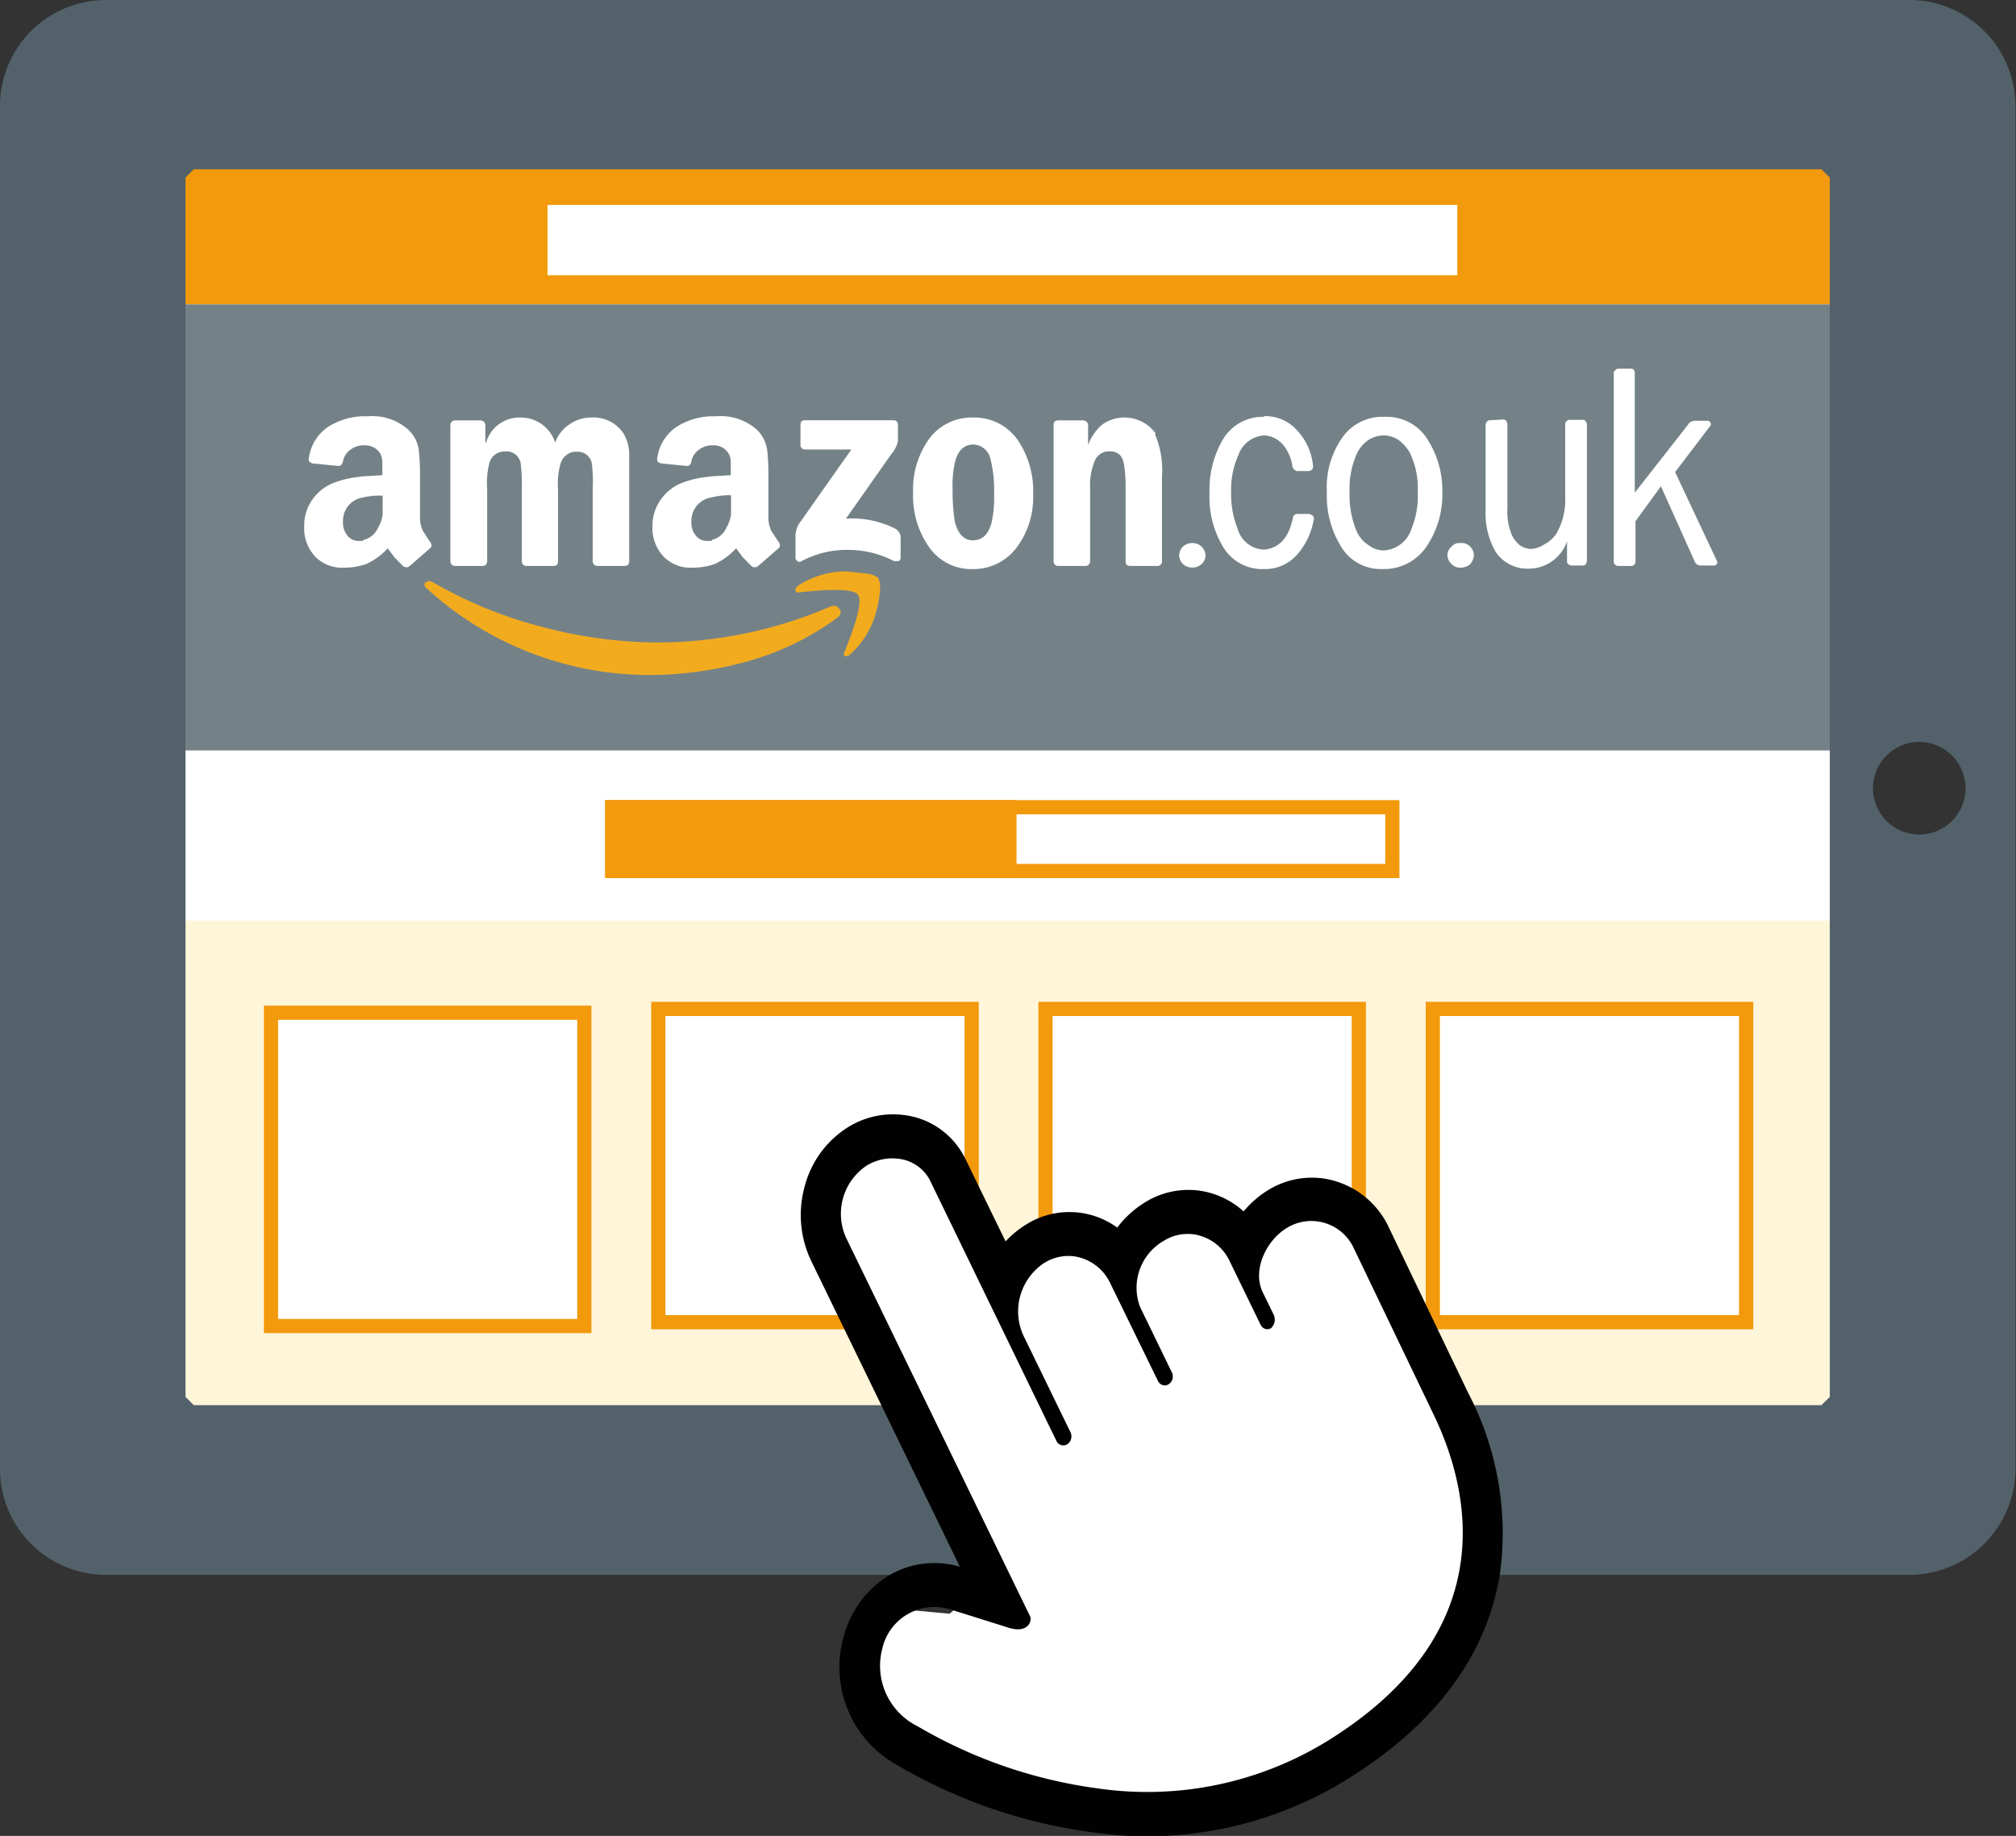 <svg id="Layer_1" data-name="Layer 1" xmlns="http://www.w3.org/2000/svg" xmlns:xlink="http://www.w3.org/1999/xlink" viewBox="0 0 141.94 129.27"><rect x="0" y="0" width="141.94" height="129.27" fill="#333333" stroke="none"/><defs><style>.cls-1{fill:none;}.cls-10,.cls-2,.cls-8{fill:#fff;}.cls-3{fill:#51636a;opacity:0.8;}.cls-4{fill:#f2990c;}.cls-5{fill:#fff5d9;}.cls-6{fill:#53626a;}.cls-7{clip-path:url(#clip-path);}.cls-8,.cls-9{fill-rule:evenodd;}.cls-9{fill:#f3ab1e;}.cls-10{stroke:#f2990c;stroke-miterlimit:10;}.cls-11{fill:#010101;}</style><clipPath id="clip-path" transform="translate(-4.06 -19.76)"><rect class="cls-1" x="25.48" y="45.72" width="99.52" height="21.57"/></clipPath></defs><title>Untitled-2</title><rect class="cls-2" x="12.15" y="12.63" width="116.84" height="95.93"/><rect class="cls-3" x="12.15" y="21.42" width="116.84" height="31.42"/><rect class="cls-4" x="12.15" y="11.57" width="116.84" height="9.85"/><rect class="cls-2" x="38.55" y="14.43" width="64.05" height="4.95"/><rect class="cls-5" x="12.15" y="64.82" width="116.84" height="34.15"/><path class="cls-4" d="M101.59,77.1v3.49H47.67V77.1h53.92m1-1H46.67v5.49h55.92V76.1Z" transform="translate(-4.06 -19.76)"/><rect class="cls-4" x="42.61" y="56.34" width="28.96" height="5.49"/><path class="cls-6" d="M4.06,27.21v96a7.46,7.46,0,0,0,7.44,7.44h127a7.48,7.48,0,0,0,7.46-7.44v-96a7.48,7.48,0,0,0-7.46-7.45H11.5a7.47,7.47,0,0,0-7.44,7.45m138.39,48A3.26,3.26,0,1,1,139.19,72a3.27,3.27,0,0,1,3.26,3.24M132.3,31.68l.59.58v85.86l-.59.58H17.7l-.58-.58V32.26l.58-.58Z" transform="translate(-4.06 -19.76)"/><g id="amazon-white"><g class="cls-7"><g class="cls-7"><path class="cls-8" d="M93,49.11a3.26,3.26,0,0,0-2.9,1.7,7,7,0,0,0-.88,3.69,6.75,6.75,0,0,0,.88,3.64,3.2,3.2,0,0,0,2.87,1.69h.14a3,3,0,0,0,2.26-1,5,5,0,0,0,1.2-2.57.26.26,0,0,0-.1-.2.64.64,0,0,0-.25-.11h-.79a.31.31,0,0,0-.34.27c-.29,1.43-1,2.17-2.07,2.24A2,2,0,0,1,91.2,57a6.58,6.58,0,0,1-.46-2.6,5.86,5.86,0,0,1,.51-2.59,2.05,2.05,0,0,1,1.81-1.39,1.82,1.82,0,0,1,1.34.67,2.93,2.93,0,0,1,.65,1.48.43.43,0,0,0,.33.36l.82,0c.22-.05.31-.14.31-.33a4.25,4.25,0,0,0-1.13-2.54,3,3,0,0,0-2.27-1Z" transform="translate(-4.06 -19.76)"/><path class="cls-8" d="M109,49.35a.31.31,0,0,0-.23.08.34.34,0,0,0-.11.2v6a5.46,5.46,0,0,0,.71,3,2.69,2.69,0,0,0,2.35,1.17,2.86,2.86,0,0,0,2.67-1.92v1.42c0,.06,0,.12.11.2a.29.29,0,0,0,.22.08h.76a.31.31,0,0,0,.23-.08l.08-.2v-9.7l-.09-.19a.27.27,0,0,0-.22-.09h-.89a.33.33,0,0,0-.33.28v5.19a4.72,4.72,0,0,1-.64,2.58,2.43,2.43,0,0,1-.86.74,1.81,1.81,0,0,1-.89.3,1.42,1.42,0,0,1-.81-.26,2.1,2.1,0,0,1-.55-.71,4.17,4.17,0,0,1-.32-1.86v-6l-.09-.2a.28.28,0,0,0-.21-.08Z" transform="translate(-4.06 -19.76)"/><path class="cls-8" d="M118.89,45.72H118a.27.27,0,0,0-.21.11.21.21,0,0,0-.11.19V59.33a.29.29,0,0,0,.11.2.27.27,0,0,0,.21.08h.9a.28.28,0,0,0,.22-.08.27.27,0,0,0,.09-.2V56.46L121,54l2.37,5.28a.45.45,0,0,0,.44.3h.88a.25.25,0,0,0,.24-.09.23.23,0,0,0,0-.26L122,53l2.48-3.26a.18.18,0,0,0,0-.22.2.2,0,0,0-.18-.13h-.91a.55.55,0,0,0-.48.27l-3.75,4.79V46a.35.35,0,0,0-.09-.22.4.4,0,0,0-.22-.08" transform="translate(-4.06 -19.76)"/><path class="cls-8" d="M106.9,58a.72.72,0,0,0-.64.25.76.76,0,0,0-.29.61.88.88,0,0,0,.29.62.84.84,0,0,0,.64.25,1,1,0,0,0,.67-.25,1,1,0,0,0,.26-.62.84.84,0,0,0-.26-.61.8.8,0,0,0-.67-.25" transform="translate(-4.06 -19.76)"/><path class="cls-8" d="M88,58a.89.89,0,0,0-.92.86.89.89,0,0,0,.27.62,1,1,0,0,0,1.31,0,.85.85,0,0,0,.28-.62A.91.91,0,0,0,88,58" transform="translate(-4.06 -19.76)"/><path class="cls-8" d="M43.15,50.94a2.53,2.53,0,0,0-2.42-1.78,2.44,2.44,0,0,0-2.45,1.78h-.05V49.69a.34.34,0,0,0-.34-.33H36.15c-.25,0-.38.13-.38.35v9.6a.33.33,0,0,0,.37.3H38c.23,0,.34-.1.36-.34V54.2a5.59,5.59,0,0,1,.13-1.73,1.11,1.11,0,0,1,1.15-.92,1,1,0,0,1,1.09.92,13.2,13.2,0,0,1,.07,1.73v5.06c0,.21.1.34.34.35H43c.25,0,.35-.1.35-.34V54.2a5.07,5.07,0,0,1,.19-1.84,1.1,1.1,0,0,1,.45-.59,1,1,0,0,1,.67-.2,1,1,0,0,1,1.07.84,10.14,10.14,0,0,1,.06,1.79v5.06a.33.33,0,0,0,.35.35H48c.25,0,.36-.1.36-.34V51.63a2.91,2.91,0,0,0-.45-1.42,2.52,2.52,0,0,0-2.18-1.05,2.62,2.62,0,0,0-1.53.45,2.58,2.58,0,0,0-1.06,1.33" transform="translate(-4.06 -19.76)"/><path class="cls-8" d="M60.77,49.35c-.26,0-.35.09-.35.34v1.36a.32.32,0,0,0,.36.36H64l-3.71,5.27a1.79,1.79,0,0,0-.22,1V59a.27.27,0,0,0,.14.27.22.22,0,0,0,.29,0,6.73,6.73,0,0,1,3.32-.79,7,7,0,0,1,3.19.79l.32,0a.28.28,0,0,0,.14-.27V57.55a.75.75,0,0,0-.33-.54,6.78,6.78,0,0,0-3.52-.73l3.19-4.54a2.09,2.09,0,0,0,.47-.9V49.69c0-.25-.13-.34-.35-.34Z" transform="translate(-4.06 -19.76)"/><path class="cls-8" d="M85.43,50.29a2.71,2.71,0,0,0-3.76-.64,3.43,3.43,0,0,0-1,1.45h0V49.63a.39.39,0,0,0-.34-.27H78.58c-.22,0-.34.1-.34.32v9.58a.31.31,0,0,0,.33.35h1.86a.33.33,0,0,0,.38-.34V54.11a4.37,4.37,0,0,1,.3-1.82,1.07,1.07,0,0,1,1.08-.75c.56,0,.89.28,1,.88a9.66,9.66,0,0,1,.12,1.69v5.22c0,.19.13.27.32.28h1.87a.32.32,0,0,0,.37-.27v-6a6.45,6.45,0,0,0-.49-3" transform="translate(-4.06 -19.76)"/><path class="cls-9" d="M34,60.78c-.1.14-.06.28.11.42A23.27,23.27,0,0,0,50,67.29a25.84,25.84,0,0,0,6.82-1,19.57,19.57,0,0,0,6.15-3c.27-.2.37-.41.19-.65s-.39-.28-.69-.15A30.83,30.83,0,0,1,50.38,65,32.29,32.29,0,0,1,42,63.84a30.27,30.27,0,0,1-7.46-3.08c-.19-.12-.35-.11-.46,0" transform="translate(-4.06 -19.76)"/><path class="cls-9" d="M65.94,60.49a1.59,1.59,0,0,0-.77-.33L63.73,60a6.11,6.11,0,0,0-3.48,1c-.15.12-.22.25-.18.36s.1.14.27.11c2.46-.27,3.82-.22,4.12.16s0,1.73-.93,4c-.1.16-.05.27,0,.32a.38.38,0,0,0,.38-.11,6.11,6.11,0,0,0,1.86-3.08,7.84,7.84,0,0,0,.25-1.46,1.55,1.55,0,0,0-.12-.81" transform="translate(-4.06 -19.76)"/><path class="cls-8" d="M29.61,53.3l-.38.05a7,7,0,0,0-1.73.43,3.32,3.32,0,0,0-1.45,1.16,3.15,3.15,0,0,0-.57,1.88A2.9,2.9,0,0,0,26.3,59a2.63,2.63,0,0,0,2,.73,4.66,4.66,0,0,0,1.31-.18,1.42,1.42,0,0,0,.31-.11,4.8,4.8,0,0,0,1.44-1.07l.46.62.63.64a.37.37,0,0,0,.44,0l1.43-1.25c.16-.11.16-.3,0-.49l-.47-.72a2.15,2.15,0,0,1-.22-1V53.23a16.58,16.58,0,0,0-.08-1.76A2.44,2.44,0,0,0,32.79,50a3.8,3.8,0,0,0-2.8-.93h-.38a4.86,4.86,0,0,0-2.22.61A3.12,3.12,0,0,0,25.81,52q-.09.3.27.39l1.79.18c.19,0,.3-.11.34-.35a1.3,1.3,0,0,1,.56-.82,1.43,1.43,0,0,1,.84-.28.15.15,0,0,1,.09,0,1.23,1.23,0,0,1,1.08.5,1.27,1.27,0,0,1,.2.67l0,.93Zm0,4.55h-.25a1,1,0,0,1-.84-.38,1.42,1.42,0,0,1-.31-1,1.65,1.65,0,0,1,1.4-1.68A5.11,5.11,0,0,1,31,54.66V55c0,.5,0,.85,0,1a2.4,2.4,0,0,1-.33.93,1.46,1.46,0,0,1-1,.84" transform="translate(-4.06 -19.76)"/><path class="cls-8" d="M54.14,53.3l-.38.05a7,7,0,0,0-1.73.43,3.32,3.32,0,0,0-1.45,1.16A3.15,3.15,0,0,0,50,56.82,2.9,2.9,0,0,0,50.83,59a2.64,2.64,0,0,0,2,.73,4.61,4.61,0,0,0,1.31-.18,1.73,1.73,0,0,0,.32-.11,4.9,4.9,0,0,0,1.43-1.07l.46.62.63.64a.37.37,0,0,0,.44,0l1.44-1.25c.15-.11.15-.3,0-.49l-.48-.72a2.15,2.15,0,0,1-.22-1V53.23a16.58,16.58,0,0,0-.08-1.76A2.48,2.48,0,0,0,57.33,50a3.83,3.83,0,0,0-2.81-.93h-.38a4.86,4.86,0,0,0-2.22.61A3.12,3.12,0,0,0,50.34,52q-.09.3.27.39l1.8.18c.19,0,.3-.11.33-.35a1.31,1.31,0,0,1,.57-.82,1.4,1.4,0,0,1,.83-.28.16.16,0,0,1,.1,0,1.21,1.21,0,0,1,1.07.5,1.18,1.18,0,0,1,.2.67l0,.93Zm0,4.55h-.25a1,1,0,0,1-.84-.38,1.42,1.42,0,0,1-.31-1,1.65,1.65,0,0,1,1.4-1.68,5.11,5.11,0,0,1,1.39-.16V55c0,.5,0,.85,0,1a2.78,2.78,0,0,1-.33.93,1.48,1.48,0,0,1-1,.84" transform="translate(-4.06 -19.76)"/><path class="cls-8" d="M72.58,49.16a3.72,3.72,0,0,0-3.13,1.54,6.1,6.1,0,0,0-1.1,3.77,6.23,6.23,0,0,0,1.1,3.78,3.62,3.62,0,0,0,3.13,1.58h0a3.78,3.78,0,0,0,3.07-1.53,5.88,5.88,0,0,0,1.15-3.7,6.41,6.41,0,0,0-1.08-3.85,3.71,3.71,0,0,0-3.14-1.59Zm0,8.65h0c-.65,0-1.08-.44-1.3-1.35a13.72,13.72,0,0,1-.15-2.29,7.09,7.09,0,0,1,.2-2c.22-.73.65-1.11,1.26-1.11h0a1.27,1.27,0,0,1,1.2,1,8.89,8.89,0,0,1,.26,2.53,7.65,7.65,0,0,1-.2,2.06c-.24.78-.66,1.15-1.26,1.15" transform="translate(-4.06 -19.76)"/><path class="cls-8" d="M101.48,49.11a3.44,3.44,0,0,0-3,1.59,6.09,6.09,0,0,0-1,3.72,6.77,6.77,0,0,0,.93,3.71,3.26,3.26,0,0,0,2.93,1.7h.19a3.6,3.6,0,0,0,3-1.64,6.49,6.49,0,0,0,1.08-3.75,6.68,6.68,0,0,0-1-3.67,3.37,3.37,0,0,0-2.93-1.66h-.16Zm0,9.41a1.76,1.76,0,0,1-1.07-.38,2.2,2.2,0,0,1-.82-.94,6.51,6.51,0,0,1-.51-2.78,6.08,6.08,0,0,1,.44-2.55,2.45,2.45,0,0,1,.79-1.06,2,2,0,0,1,1.17-.39,1.88,1.88,0,0,1,1.06.33,2.85,2.85,0,0,1,.77.87,5.73,5.73,0,0,1,.57,2.8,6.05,6.05,0,0,1-.45,2.59,2.17,2.17,0,0,1-2,1.51" transform="translate(-4.06 -19.76)"/></g></g></g><rect class="cls-10" x="100.88" y="71.04" width="22.06" height="22.06"/><rect class="cls-10" x="73.61" y="71.04" width="22.06" height="22.06"/><rect class="cls-10" x="46.35" y="71.04" width="22.06" height="22.06"/><rect class="cls-10" x="19.08" y="71.31" width="22.06" height="22.06"/><polygon class="cls-2" points="94.49 85.97 99.71 95.53 105.72 106.26 101.79 117.17 91.86 125.71 79.55 127.71 65.52 124.15 59.5 119.89 62.32 113.21 66.86 113.63 69.56 111.3 57.53 85.73 59.78 80.67 64.75 79.52 68.61 87.14 70.5 90.03 70.98 87.44 75.22 86.85 78.33 86.59 83.3 85.44 85.78 84.86 87.83 87.79 89.17 83.51 93.13 84.01 94.49 85.97"/><path class="cls-11" d="M107.44,117.86l-5.6-11.68h0a6.07,6.07,0,0,0-4.67-3.45,5.89,5.89,0,0,0-3.86.85,7,7,0,0,0-1.69,1.48,5.86,5.86,0,0,0-3.16-1.47,5.8,5.8,0,0,0-3.8.84,7.15,7.15,0,0,0-1.94,1.77,5.72,5.72,0,0,0-6.44-.2,6.91,6.91,0,0,0-1.42,1.17L74,105.41l-1.43-2.94c-.31-.64-.48-1-.59-1.2h0a5.53,5.53,0,0,0-4.3-3,6,6,0,0,0-3.9.85,7,7,0,0,0-3.06,4.16,7.5,7.5,0,0,0,.45,5.26l10.47,21.54a5.74,5.74,0,0,0-1-.21,6.26,6.26,0,0,0-4.36,1.06A7.23,7.23,0,0,0,63.46,135a7.87,7.87,0,0,0,3.81,9.07A36.63,36.63,0,0,0,81,148.78a26.68,26.68,0,0,0,17.74-3.63c6.27-3.84,9.94-8.7,10.91-14.46A21.27,21.27,0,0,0,107.44,117.86ZM97.37,142.44a24.2,24.2,0,0,1-16,3.25,33.87,33.87,0,0,1-12.69-4.37,4.75,4.75,0,0,1-2.5-5.48,3.76,3.76,0,0,1,4.11-2.9,4,4,0,0,1,.67.14L75,134.35a2.76,2.76,0,0,0,.5.12c1,.13,1.23-.61,1.08-.91L63.67,107a4.08,4.08,0,0,1,1.43-5.18,3.46,3.46,0,0,1,2.2-.47,2.85,2.85,0,0,1,2.22,1.49s6.9,14.22,8.35,17.21v0l.57,1.17a.52.52,0,0,0,.42.31.53.53,0,0,0,.34-.07.68.68,0,0,0,.23-.85l-3.31-6.8a4.08,4.08,0,0,1,1.46-5.12,3.2,3.2,0,0,1,2.09-.47,3.35,3.35,0,0,1,2.57,1.92L85.59,117a.57.57,0,0,0,.42.31.51.51,0,0,0,.33-.08.66.66,0,0,0,.23-.83l-2.24-4.61A3.81,3.81,0,0,1,86,107.13a3.16,3.16,0,0,1,2.08-.46,3.33,3.33,0,0,1,2.57,1.92l2.17,4.46a.54.54,0,0,0,.4.3.55.55,0,0,0,.33-.07.82.82,0,0,0,.16-1l-.75-1.54c-.73-1.52.21-3.6,1.69-4.51a3.29,3.29,0,0,1,4.72,1.41L105,119.37C107.71,125,109.74,134.87,97.37,142.44Z" transform="translate(-4.06 -19.76)"/></svg>